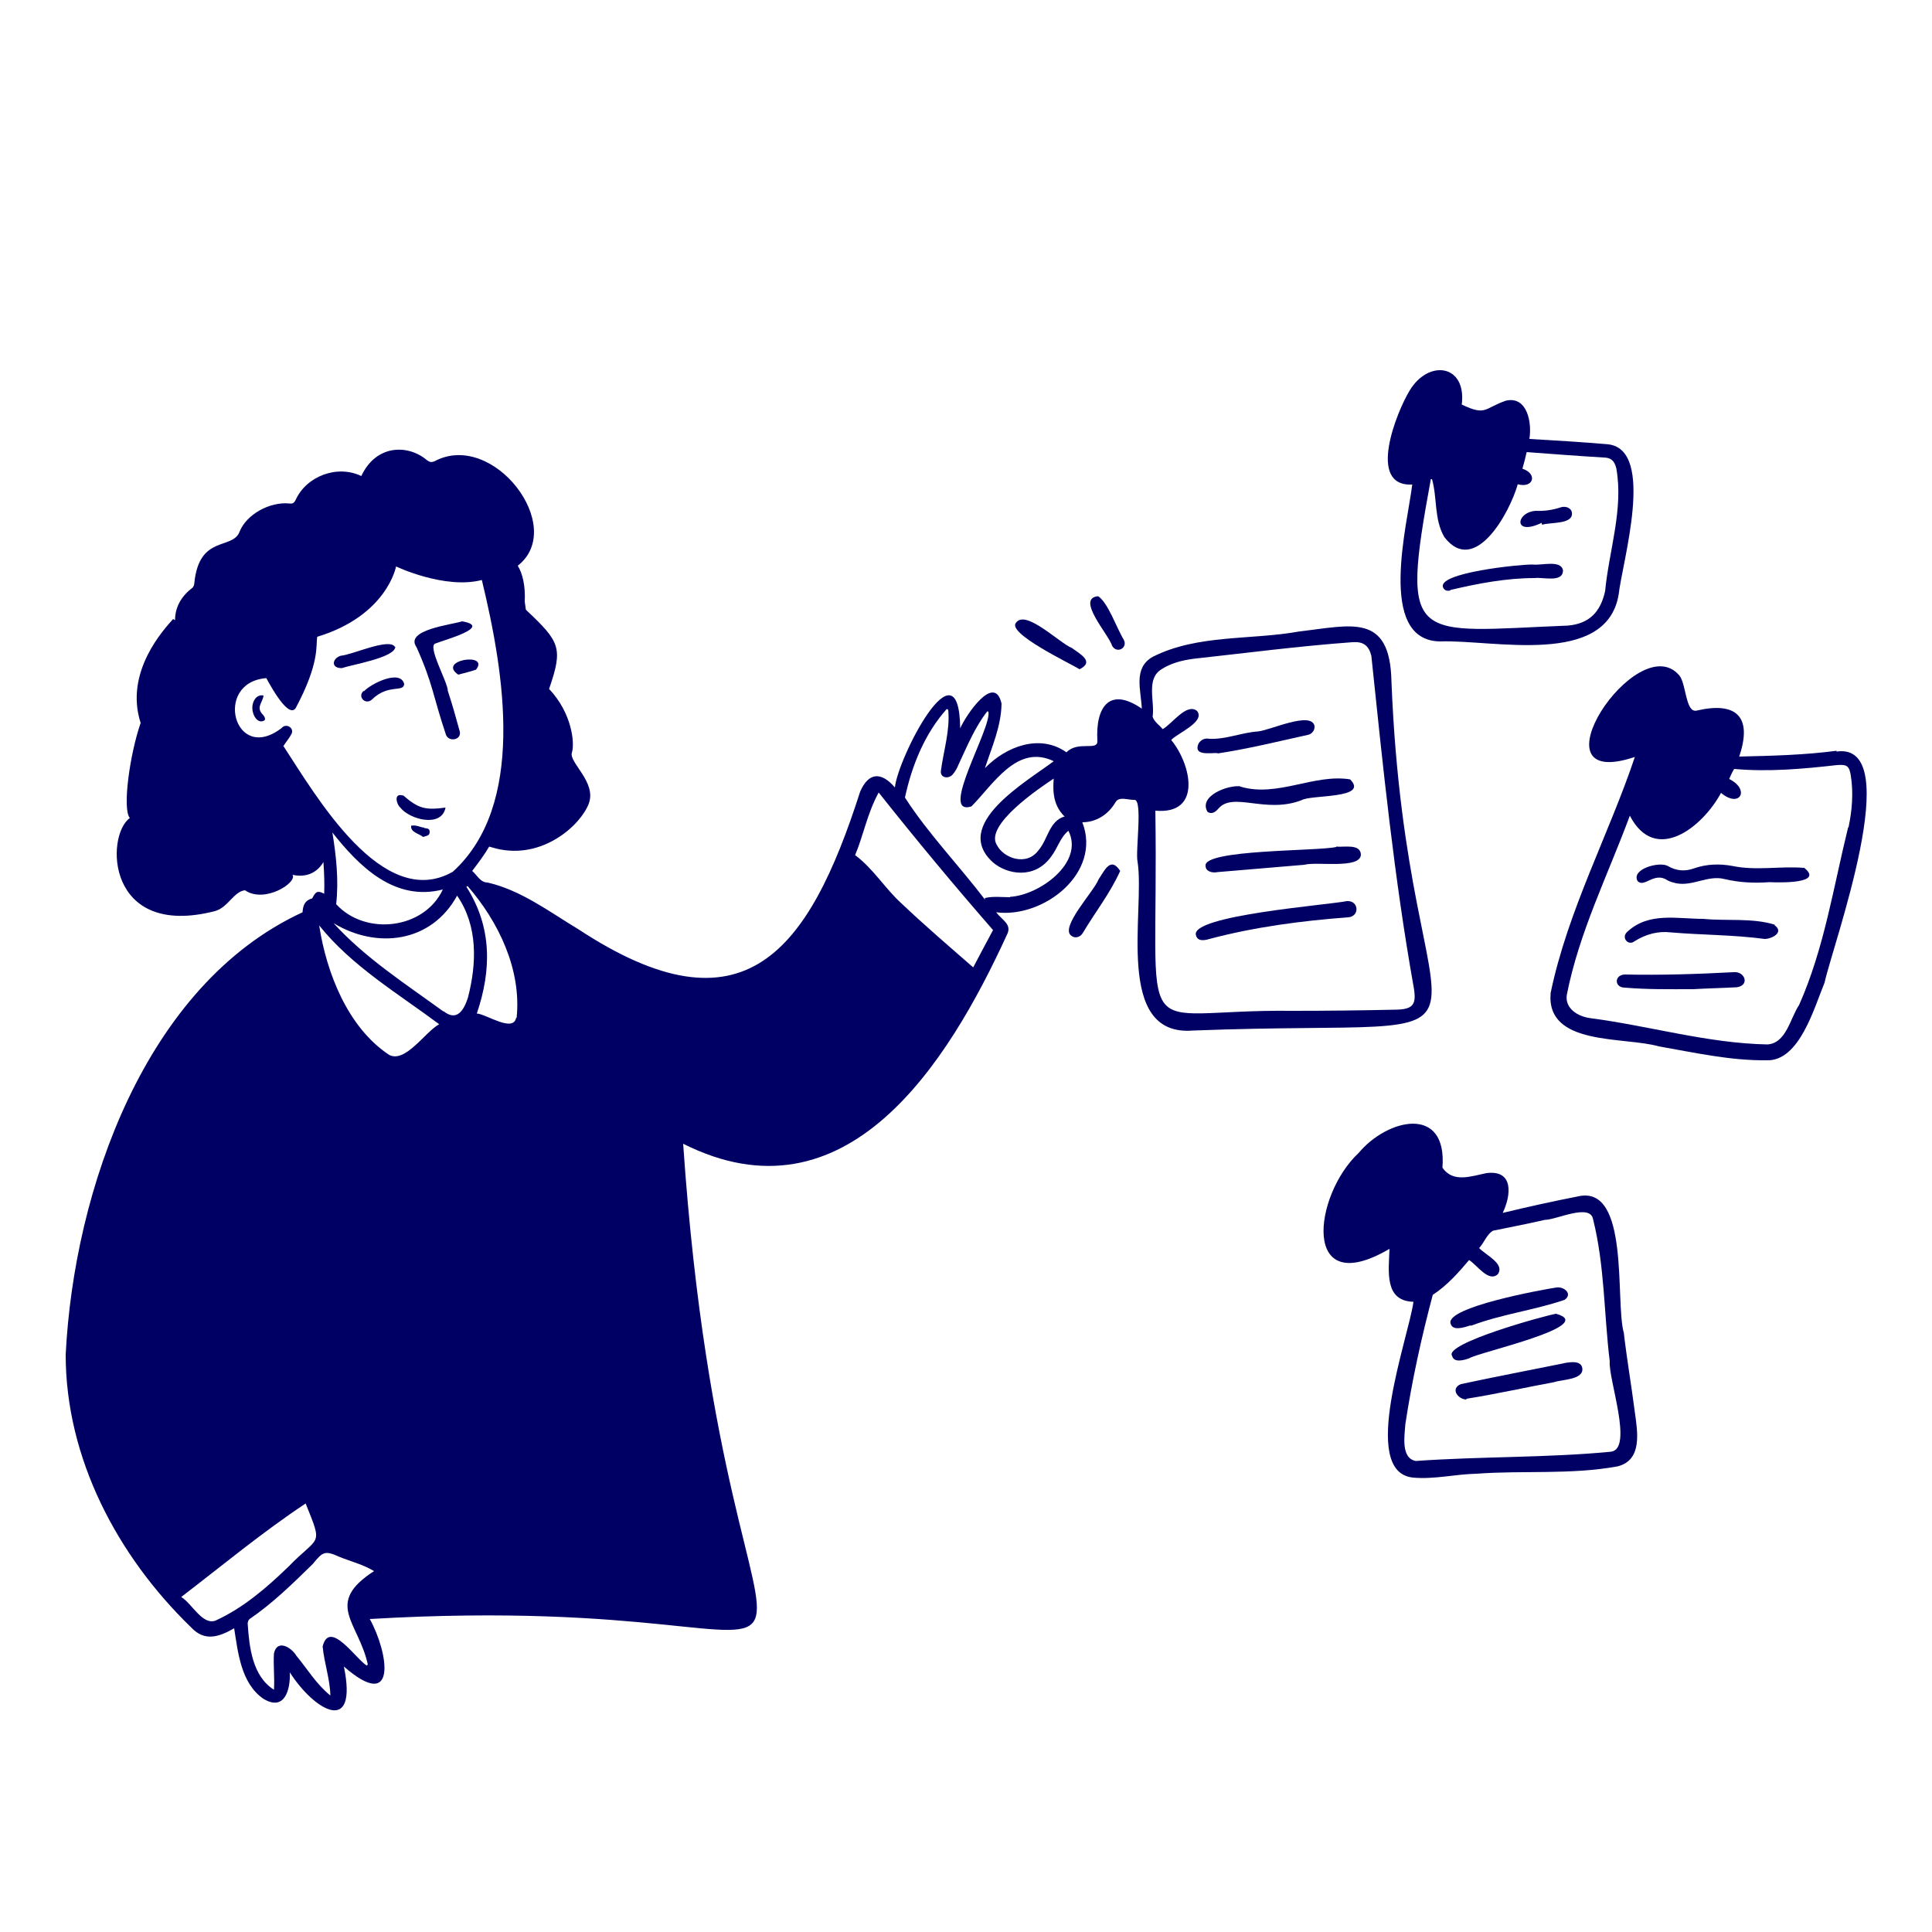 <?xml version="1.0" encoding="UTF-8"?>
<svg id="Ebene_1" xmlns="http://www.w3.org/2000/svg" version="1.1" viewBox="0 0 500 500">
  <!-- Generator: Adobe Illustrator 29.4.0, SVG Export Plug-In . SVG Version: 2.1.0 Build 152)  -->
  <defs>
    <style>
      .st0 {
        fill: #000064;
      }
    </style>
  </defs>
  <path class="st0" d="M360.1,176.2c-.4-17.7-10.5-14.3-23.7-12.8-12.6,2.3-26.5.7-38.1,6.6-5.1,2.9-3,8.6-2.8,13.4-8.4-5.8-12-.4-11.5,8.3.2,2.8-5-.1-8,3-6.9-4.9-15.7-1.5-21.1,4.1,1.8-5.5,4.2-10.8,4.3-16.7-1.8-8.1-9.3,3.1-10.7,6.4-.3-23.4-16.2,7.8-16.9,15.3-3.5-4.1-6.8-4-9,1.1-13.3,41.4-30,63.8-72.9,35.6-7.5-4.5-14.8-10.1-23.5-12.1-1.9,0-2.7-1.9-4-3,1.6-2.1,3.1-4.1,4.4-6.3l1.8.5c12.1,3,22-6.2,24-11.7s-5.2-10.6-4.4-13.1,0-10.3-5.9-16.5c3.7-10.7,2.8-12.2-6-20.5-.1-.7-.2-1.4-.3-2.1.2-4.3-.6-7.3-1.8-9.3,12.8-10-6.4-35.2-21.6-27-.8.3-1.2.2-1.9-.3-4.8-4.1-13.1-4.2-17,4.1-6.2-3-14.2,0-17,6.2-.4.8-.8,1-1.6.9-5.1-.5-11.1,2.8-12.9,7.3-1.8,4.8-10.4.7-11.7,13.2,0,.5-.2,1.1-.6,1.4-2.9,2.2-4.4,5.1-4.4,8.3l-.5-.3c-2.2,2.5-12.7,13.6-8.4,26.9-2.8,8-4.8,22.3-2.8,24.6-6.4,4.6-6.1,31.3,22,24.1,3.4-.9,4.9-5.1,7.8-5.4,5.1,3.5,13.6-2,12.3-4,5,1.1,7.3-2.1,8-3.3.2,2.7.3,5.5.2,8.2-1.7-.9-2.2-.6-3.1,1.2-1.9.5-2.4,1.8-2.5,3.6-40.8,18.8-59.2,72.1-61.3,114.5,0,26.8,13.4,52.1,32.4,70.5,3.5,3.8,7.2,2.6,11.2.3,1,6.4,1.8,14.2,7.5,18.2,5.5,3.4,7.1-2.2,6.9-6.8,6.4,10,17.7,16.5,14-1.5,13.9,12.1,11.6-3.4,6.7-12.3,145.9-8.6,92.9,49.6,81.1-123,42.2,21.2,68.5-20.7,83.8-54.1,1.4-2.7-1.3-3.8-2.8-5.8,12.3,1.6,27.4-10.2,22.3-23.3,3.7,0,6.8-2.1,8.6-5.2.9-1.6,3.4-.5,4.9-.6,2.2,0,.2,13.4.8,16,2,12.8-6.2,45.4,14.4,43.7,91.4-3.5,55.4,13.3,51.3-90.5h0ZM133.6,263.3c-.7,4.1-7.8-.9-10.2-1,3.8-11.2,4-22.3-2.7-32.8,0,0,.2-.1.3-.2,8,9.2,14,21.6,12.7,34.1h-.1ZM114.8,261.8c-9.9-7.2-20.3-13.9-28.5-22.9,11.2,6.8,25.3,5.1,32-7.1,5.4,7.8,5.1,17.5,2.8,26.4-1,3.1-2.8,6.3-6.3,3.5h0ZM85.9,215.3c7,8.9,16.2,18.1,28.7,14.9-4.8,10.3-20,12.1-27.6,3.8.7-6.3,0-12.5-1-18.7h-.1ZM73.4,193c.7-1.1,1.5-2,2-3,.9-1.5-1.3-3-2.5-1.6-12.3,9.5-17.8-11.8-4-12.9-.2-.6,5.4,10.8,7.6,7.8,6.3-11.8,5.2-16.2,5.6-18.5,18.1-5.5,20.4-18.2,20.4-18.2,0,0,12.6,6,22.2,3.5,5.9,24.4,11.4,58.3-7.5,75.5-18.2,10.4-35.5-19.8-43.9-32.6h.1ZM113.6,265.1c-3.6,2-8.7,10.1-12.9,7.9-10.7-7.1-16.2-21.2-18.1-33.5,8.5,10.6,20.4,17.6,31.1,25.6h0ZM55.8,419.4c-3.4,1.3-6.1-4.4-8.9-6.1,10.7-8.2,20.9-16.7,32.2-24.2,4.6,11.4,3.5,8.1-4.5,16.4-5.6,5.4-11.6,10.6-18.8,13.9h0ZM95,431.1c-2.8-1.6-9.7-12.2-11.5-5,.4,4.3,1.9,8.4,2,12.7-3.7-3-5.9-6.8-8.8-10.3-1.4-2.3-5-4.3-5.8-.6-.2,3.2.2,6,0,9.4-5.6-3.5-6.4-11.1-6.8-17.1,0-.4.2-1,.5-1.2,6-4.1,11.2-9.2,16.4-14.3,2.5-3.1,3.1-3.5,6.8-1.8,3,1.2,6.2,2,9,3.7-13,8.4-4,13.2-1.6,24.2,0,0-.2.1-.3.2h.1ZM275.5,211.3c-4,1.2-4.3,5.9-6.7,8.7-3.1,4.3-9.1,2.1-10.8-1.3-3.3-5.1,10.9-14.7,14.7-17.2-.3,3.7,0,7.1,2.9,9.9h-.1ZM251.8,250.3c-6.3-5.5-12.5-10.8-18.5-16.5-4.3-3.9-7.2-8.9-12-12.5,2.1-4.9,3.1-10.7,6.1-16.2,9.6,12.1,19.4,23.9,29.6,35.6-1.7,3.2-3.4,6.3-5.1,9.6h0ZM261.4,232.2c-2.2,0-4.3-.3-6.5.2v.4c-6.7-8.8-14.8-17.2-20.7-26.4,1.8-8.3,5.1-16.5,10.8-22.9.1,0,.3.1.4.2.5,5.4-1.2,10.5-1.9,15.8-.2,1.9,2,2.1,3,1,.7-.8,1.2-1.7,1.6-2.7,2.2-4.7,4.2-9.6,7.4-13.7,0,0,.2,0,.3.1.9,4.2-13,27.2-4.4,24.5,5.6-5.6,11.8-16.3,21.3-11.7-7,5.3-26.6,16.4-15.7,26.2,3.6,3.1,10.8,4.5,15.1-1.6,1.6-2.1,2.3-4.9,4.4-6.6,4.2,8.3-7.6,16.7-15.1,17.1h0ZM361.2,261.3c-8.9.2-17.8.3-26.8.3-42.5-.5-34.4,11.9-35.4-51.8,12.2,1.1,9.3-12,4.1-18.3,1.7-1.8,8.9-4.7,6.7-7.5-2.7-2.2-6.5,3.4-8.9,4.7-.8-1-2.2-1.9-2.6-3.2.6-4-1.8-9.8,2.3-12.3,2.5-1.6,5.3-2.3,8.2-2.7,13.7-1.5,27.4-3.3,41.2-4.3,2.8-.2,4.2.8,4.9,3.5,3,28.7,5.9,57.5,11,86,.7,4.3-.2,5.5-4.6,5.6h-.1Z"/>
  <path class="st0" d="M475.3,194.3c-8.4,1.1-16.6,1.3-25.2,1.5,3.5-10.3-.7-14.3-11-11.9-2.9.7-2.7-7-4.5-9.1-10.8-12.7-39.3,30.4-11.5,21.1-6.7,20-17.4,39.8-21.8,61.1-1.2,13.8,19,11.2,28,13.8,9.2,1.6,18.4,3.7,27.9,3.6,8.5.3,12.3-13.6,15-20.1,2-9.4,21.4-62.4,3.1-59.8v-.2ZM478.3,214.1c-3.8,15.4-6.2,31.4-12.7,46-2.3,3.4-3.3,9.9-8.2,10.2-15.5-.3-30.5-4.8-45.8-6.8-3.2-.4-6.7-2.5-6.1-6.1,3.2-16.2,10.6-30.9,16.3-46.3,6.6,12.7,18.8,3,23.6-5.9,4.9,4.1,7.6-.9,2.1-3.6.4-.9.9-2,1.3-2.6,8.9.8,17.8,0,26.6-1,2.6-.2,3.2.2,3.6,2.8.7,4.5.3,9-.6,13.3h0Z"/>
  <path class="st0" d="M420.2,344.8c-2.2-8.2,1.6-38.1-11.7-35.2-6.6,1.3-13,2.7-19.6,4.3,2.2-4.6,2.9-11.2-4.2-10.3-4,.8-8.6,2.6-11.4-1.4,1.3-16.4-14.3-12.7-21.7-3.8-11.7,10.9-15,38.3,8,24.8-.2,5.8-1.4,13.5,6.2,13.7-1.2,9.1-14.2,44.1-.1,45.5,5.5.5,11-.9,16.4-1,12.1-.9,24.5.3,36.5-1.9,6.5-1.6,5.2-8.9,4.5-14-.9-7-2.1-13.9-2.9-20.9v.2ZM417,375.7c-16.8,1.6-33.8,1.2-50.6,2.4-3.9-.7-2.9-6.6-2.7-9.5,1.7-11.3,4.2-22.6,7.1-33.5,3.7-2.4,6.6-5.7,9.4-9,2.1,1.3,5,5.8,7.4,3.7,2-2.7-3.1-5-4.8-6.8,1.3-1.4,2-3.6,3.6-4.5,4.5-.9,9-1.8,13.4-2.8,3,0,11.8-4.4,12.5-.1,3,12,2.8,24.5,4.3,36.7-.4,4.6,6.2,22.7.3,23.4h.1Z"/>
  <path class="st0" d="M365.5,125.3c-1.2,10.2-9.3,40.5,7.2,40.7,13.7-.5,43,6.7,46.2-12.1.9-8.3,9.6-37.3-2.6-38.9-6.8-.6-13.6-1-20.5-1.4.7-4.1-.5-11.2-6.1-9.9-5.7,2-5.1,4-11.4,1,1.3-10.4-8.6-11.8-13.5-3.6-3.3,5.4-11.2,24.9.7,24.3h0ZM392.7,125.3c4.2,1.2,5.3-2.7,1.3-4,.4-1.4.8-2.9,1.1-4.3,6.7.5,13.2,1,19.8,1.4,2,0,2.9.8,3.4,2.8,1.9,10.6-1.9,21.3-2.9,31.8-1.2,5.4-4.1,8.4-9.6,8.9-40.2,1.6-43.5,5.5-35.5-37.9h.3c1.4,4.9.5,10.4,3.2,15,7.9,10.3,17-6.5,19-13.7h0Z"/>
  <path class="st0" d="M284.3,227.6c-1.1,3-10.2,12.5-7,14.6.9.7,2.2.4,2.9-.7,3.2-5.4,7.1-10.3,9.7-16.1-2.5-3.9-4.1,0-5.6,2.2Z"/>
  <path class="st0" d="M279.4,173.2c4-2,0-4-2-5.5-3.1-1.2-11.9-10-14.4-6.6-2.7,2.7,14,10.6,16.4,12.1Z"/>
  <path class="st0" d="M290.8,165.5c-1.8-2.9-4-9.5-6.6-11.2-5.9.5,2.8,10,3.6,12.8,1.2,2.2,4.2.6,3-1.6Z"/>
  <path class="st0" d="M348.6,233.2c-4.8,1-40.5,3.7-39.1,8.8.4,1.7,2.2,1.4,3.5,1,11.7-3.1,23.8-4.7,35.9-5.6,3-.2,2.8-4.3-.2-4.2h0Z"/>
  <path class="st0" d="M321,203.5c-3.2-.4-10.9,2.5-8.5,6.6,1,.7,2,.1,2.7-.7,3.8-4.7,12.2,1.3,21.6-2.3,2.4-1.5,17.7-.3,12.6-5.4-9.3-1.5-18.8,4.7-28.3,1.9h-.1Z"/>
  <path class="st0" d="M345.8,219.2h0c-4.7,1.1-34.5.6-33.8,4.9,0,1.4,1.7,1.9,3.1,1.6,7.5-.6,15-1.3,22.5-1.9,3.1-.9,14.4,1.2,14.6-2.6-.1-2.9-4.3-1.9-6.4-2.1h0Z"/>
  <path class="st0" d="M315.1,194.8v.2c7.9-1.2,15.6-3.1,23.3-4.8,1.2-.2,1.9-1.3,1.8-2.3-.8-4-11.7,1.2-14.7,1.4-4.2.3-8.3,2.1-12.5,1.9-1.1-.2-2.1.1-2.8,1.2-1.5,3.3,3,2.4,4.8,2.5h.1Z"/>
  <path class="st0" d="M115.4,190.1c.7,2.1,4.4,1.4,3.5-1.1-1.7-6-1.1-4.2-3-10.2,0-2.3-5.6-11.9-3.1-12.3,1.9-.8,14.9-4.3,6.8-5.7-2.8.9-15,2.2-11.8,6.7,4.3,9.6,4.2,12.5,7.6,22.6Z"/>
  <path class="st0" d="M102.2,167.4c-1.5-2.4-11.1,2.1-14,2.3-2.3.7-2.6,3.3.3,3.2,2.6-.9,13.7-2.7,13.8-5.5h-.1Z"/>
  <path class="st0" d="M104.3,205.9c-2.4-.8-1.8,2.1-.7,3.1,2.4,3.1,10.7,5.3,11.7,0-5.2.7-7,.3-11-3.2h0Z"/>
  <path class="st0" d="M94.1,178.8c-1.7,1.5.5,3.8,2.2,2.2,4.2-4.1,8.2-1.7,8.3-4-1-3.9-8.7,0-10.4,1.9h0Z"/>
  <path class="st0" d="M118.6,174.6c1.8-.5,3.2-.8,4.6-1.3,3.6-4.6-10.2-2.5-4.6,1.3Z"/>
  <path class="st0" d="M68.2,180c-1.9-.4-2.9,1.6-2.9,3.1,0,2.2,1.5,4.4,3.2,3.3.3-.6-.3-1.3-.7-1.7-1.5-1.8.2-2.9.4-4.7h0Z"/>
  <path class="st0" d="M109.8,214.2c-1.1-.1-2.2-.8-3.4-.5-.2,1.7,2,2,3.1,2.9.9-.3,1.7-.3,1.7-1.3s-.8-.9-1.5-1h.1Z"/>
  <path class="st0" d="M466.8,224.6c-6.1-.5-12.3.8-18.5-.5-3.3-.6-6.6-.5-9.8.6-2.4.9-4.7.7-6.9-.6-2.2-1.2-9.5.8-7.8,3.9,1.7,1.9,4.3-2.5,7.7-.2.7.4,1.5.6,2.4.8,4.2.8,8.2-2.2,12.4-1.1,3.8.9,7.7,1.1,11.6.8,2.3.1,14.5.5,8.9-3.8h0Z"/>
  <path class="st0" d="M459.3,239.3c-5.9-1.8-12.4-.9-18.5-1.5-6.8,0-14.1-1.8-19.6,3.3-1.8,1.5.2,3.8,1.8,2.5,2.9-1.8,6-2.7,9.4-2.3,8.2.7,16,.6,24.3,1.7,1.8,0,5.2-1.7,2.5-3.6h.1Z"/>
  <path class="st0" d="M448.6,251.6c-9.4.5-18.8.8-28.2.6-2.7.2-2.6,3.4.1,3.4,6.1.5,11.1.4,17.7.4,3.1-.2,7.8-.3,11.3-.5,3.4-.5,2.1-4.2-.9-3.9Z"/>
  <path class="st0" d="M404.8,352.8c-8.9,1.8-17.8,3.5-26.7,5.4-2.8,1.1-.9,3.9,1.4,4v-.2c7.6-1.2,15.1-2.9,22.7-4.3,2-.7,7.7-.6,7.3-3.6-.3-2.1-3.2-1.6-4.8-1.3h.1Z"/>
  <path class="st0" d="M380.7,343.1c7.9-3,16.3-4,24.2-6.7,2.2-1.5-.1-3.5-2.1-3.2-3.9.6-28.6,5.1-27.4,9.3.5,2.1,3.6,1,5.2.5h0Z"/>
  <path class="st0" d="M380.3,351.5c2.2-1.5,33.6-8.4,22.4-11.5-3,.5-29.1,7.7-26.9,10.9.5,1.9,3.1,1.1,4.5.6Z"/>
  <path class="st0" d="M375.3,152.7c7.2-1.7,14.5-3.1,21.9-3.1,2.1-.3,7.3,1.3,7.3-2-.5-2.8-5.7-1.2-7.8-1.5-2.9-.1-25.1,2.1-23.2,6,.4.8,1.1.9,1.9.7h0Z"/>
  <path class="st0" d="M399,135.3c0,.2,0,.3.1.5,2.1-.7,8.2,0,7.7-3.2-.2-1.2-1.7-1.7-2.9-1.3-2.1.7-4.2,1-6.4.9-5.2.3-6,6.7,1.5,3.1h0Z"/>
</svg>